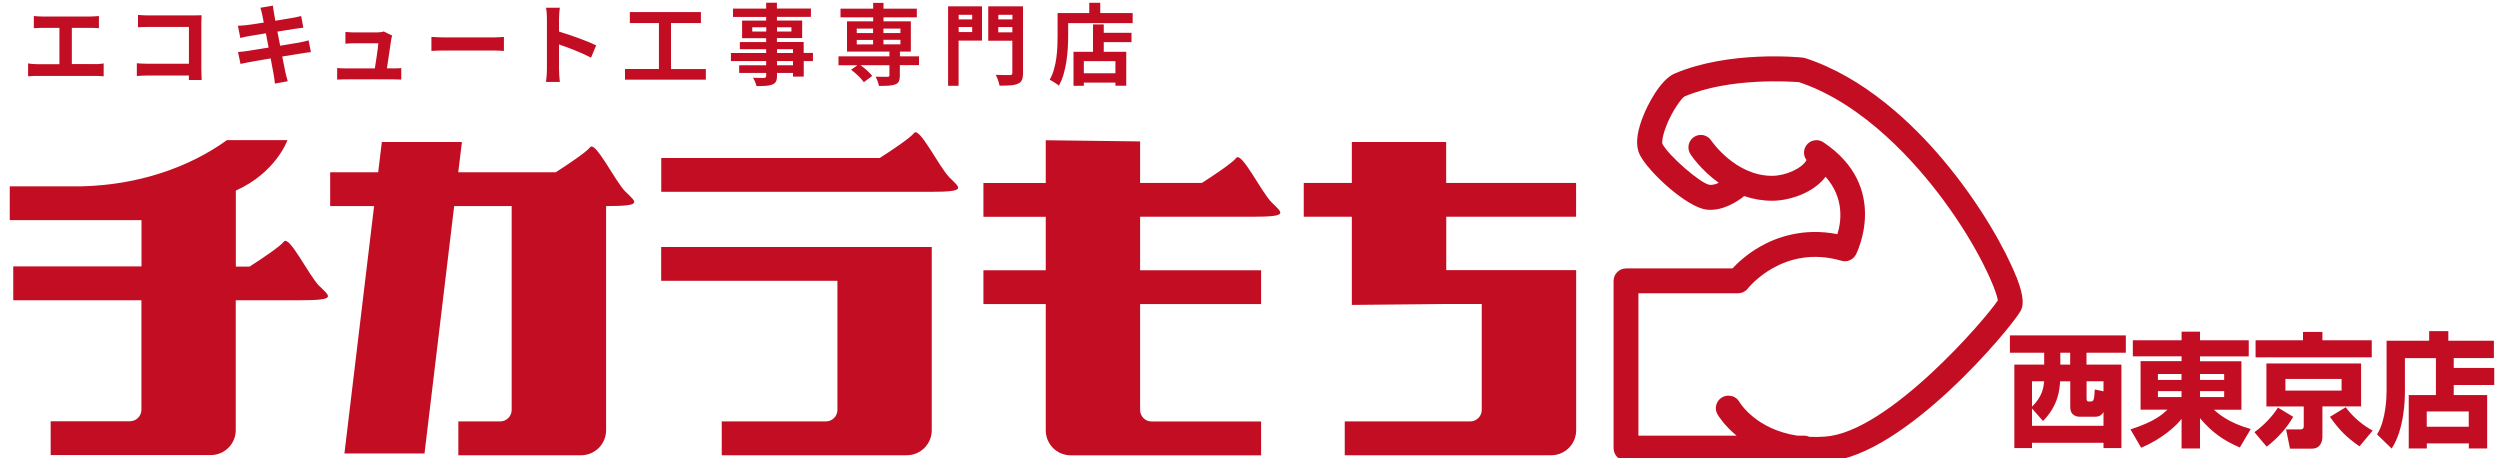 <svg xmlns="http://www.w3.org/2000/svg" width="300" height="55" viewBox="0 0 300 55"><path d="M11.45 7.7c.38 0 .73-.04.99-.09v1.55c-.3-.04-.75-.05-.99-.05h-7.03c-.32 0-.69.01-1.05.05v-1.55c.33.06.71.09 1.05.09h2.71v-4.36h-2.06c-.29 0-.75.02-1.01.04v-1.46c.28.04.71.06 1.01.06h5.8c.32 0 .69-.03 1-.06v1.46c-.32-.02-.69-.04-1-.04h-2.25v4.35h2.83zm11.21 1.91l.01-.55h-4.87c-.42 0-1.02.03-1.38.06v-1.53c.37.03.85.06 1.33.06h4.92v-4.42h-4.79c-.45 0-1.02.02-1.32.04v-1.48c.39.04.95.06 1.32.06h5.37c.31 0 .76-.01.94-.02-.01.25-.03.67-.03.98v5.53c0 .37.02.94.04 1.26h-1.55zm14.65-3.36c-.28.02-.71.1-1.12.16-.51.09-1.38.22-2.32.37l.38 1.92c.07.32.18.7.28 1.05l-1.54.28c-.05-.41-.09-.77-.15-1.08-.05-.31-.19-1.05-.36-1.94-1.09.18-2.09.35-2.55.44-.46.09-.82.16-1.07.22l-.3-1.43c.29-.01.77-.07 1.11-.12.49-.07 1.48-.23 2.56-.41l-.32-1.71-2.09.34c-.37.07-.66.14-.98.22l-.29-1.47c.34-.01.66-.03.99-.07.37-.04 1.2-.16 2.11-.31l-.19-.97c-.06-.3-.14-.55-.21-.81l1.5-.25c.03.21.06.58.12.83l.17.98c.91-.15 1.72-.28 2.1-.35.34-.06.75-.15 1-.22l.26 1.4c-.23.02-.66.09-.98.13l-2.13.34.33 1.7c.96-.16 1.84-.3 2.32-.39.42-.09.81-.17 1.09-.26l.28 1.41zm9.79 1.96c.28 0 .77-.01 1.05-.04v1.38c-.21-.01-.74-.03-1.01-.03h-5.62c-.38 0-.65.01-1.06.03v-1.39c.29.03.68.05 1.06.05h3.46c.15-.91.38-2.42.42-3.02h-2.88c-.34 0-.76.03-1.07.05v-1.41c.28.03.77.06 1.06.06h2.73c.22 0 .66-.04.8-.12l1.02.5c-.05.14-.09.34-.11.45-.09.63-.36 2.46-.52 3.48h.68zm4.67-3.78c.38.03 1.16.06 1.72.06h5.73c.49 0 .97-.04 1.25-.06v1.68c-.26-.01-.8-.05-1.25-.05h-5.73c-.61 0-1.32.02-1.72.05v-1.68zm19.16 2.49c-1.1-.58-2.7-1.2-3.85-1.59v3.02c0 .31.05 1.06.1 1.48h-1.66c.06-.42.11-1.06.11-1.48v-6.13c0-.38-.03-.92-.11-1.29h1.66c-.04.37-.1.84-.1 1.29v1.57c1.43.42 3.48 1.17 4.46 1.65l-.61 1.47zm13.77 1.36v1.28h-9.7v-1.28h4.07v-5.51h-3.49v-1.32h8.53v1.32h-3.59v5.52h4.18zm12.86-.95h-1.11v1.86h-1.29v-.44h-1.92v.33c0 .63-.15.89-.57 1.07-.41.16-.98.18-1.89.18-.06-.3-.26-.74-.42-1 .51.02 1.14.02 1.31.02.2-.01.27-.07.27-.27v-.33h-3.24v-.92h3.24v-.5h-4.23v-.97h4.23v-.46h-3.16v-.85h3.16v-.47h-2.89v-2.11h2.89v-.44h-3.98v-1h3.98v-.7h1.29v.69h4.08v1h-4.08v.44h3.03v2.11h-3.03v.47h3.21v1.31h1.11v.97zm-5.61-3.55v-.51h-1.68v.51h1.68zm1.29-.51v.51h1.73v-.51h-1.73zm0 3.09h1.92v-.46h-1.92v.46zm1.92.97h-1.92v.5h1.92v-.5zm15.11.49h-2.29v1.25c0 .61-.13.9-.58 1.07-.44.16-1.08.17-1.93.17-.05-.34-.23-.79-.39-1.11.57.02 1.24.02 1.42.02.17-.01.23-.05.23-.19v-1.21h-3.47c.53.38 1.12.91 1.41 1.29l-1.01.75c-.29-.43-.96-1.07-1.53-1.49l.77-.54h-2.28v-1.07h6.11v-.57h-5.09v-3.63h3.14v-.48h-3.92v-1.04h3.92v-.7h1.24v.7h4v1.04h-4v.48h3.28v3.63h-1.31v.57h2.29v1.07zm-7.46-3.85h1.96v-.54h-1.96v.54zm0 1.36h1.96v-.54h-1.96v.54zm3.2-1.9v.54h2.04v-.54h-2.04zm2.04 1.35h-2.04v.54h2.04v-.54zm9.79.09h-2.81v5.43h-1.26v-9.54h4.07v4.11zm-2.8-3.09v.55h1.62v-.55h-1.62zm1.62 2.07v-.61h-1.62v.61h1.62zm6.1 4.91c0 .73-.15 1.1-.62 1.29-.46.21-1.16.23-2.2.23-.05-.36-.26-.96-.45-1.3.67.04 1.46.03 1.69.03s.3-.07.3-.28v-3.84h-2.89v-4.13h4.17v8zm-2.96-6.98v.55h1.69v-.55h-1.69zm1.68 2.1v-.63h-1.69v.63h1.69zm14.44-2.31v1.21h-7.74v1.48c0 1.72-.16 4.35-1.12 6.02-.23-.21-.8-.58-1.1-.71.88-1.53.95-3.77.95-5.3v-2.7h3.8v-1.23h1.32v1.23h3.88zm-3.47 2.37h3.33v1.12h-3.33v1.16h2.7v4.07h-1.3v-.38h-3.79v.39h-1.24v-4.08h2.34v-3.29h1.29v1zm1.4 3.4h-3.79v1.45h3.79v-1.45zm-95.52 27c-1.28-1.28-3.63-6.19-4.27-5.34-.45.59-2.75 2.12-4.11 2.99h-1.65v-9.12c4.85-2.18 6.19-6.05 6.19-6.05h-7.26c-4.61 3.32-10.73 5.39-17.47 5.54h-8.59v4.06h15.81v5.55h-15.39v4.06h15.38v13.14c0 .76-.62 1.38-1.38 1.38h-9.51v4.06h19.21c1.66 0 3-1.34 3-3v-15.58h7.69c4.49 0 3.63-.43 2.35-1.71zm150.8-8.33v-4.06h-15.59v-4.91h-11.32v4.91h-5.77v4.06h5.77v10.58l11.32-.11h4.27v12.71c0 .76-.62 1.38-1.38 1.38h-15.06v4.06h24.77c1.66 0 3-1.34 3-3v-19.21h-15.59v-6.41h15.59zm-52.33 0h13.46c4.49 0 3.63-.43 2.35-1.71-1.28-1.28-3.63-6.19-4.27-5.34-.45.59-2.75 2.12-4.11 2.99h-7.42v-4.98l-11.32-.14v5.13h-7.48v4.06h7.48v6.41h-7.48v4.06h7.48v15.15c0 1.66 1.34 3 3 3h22.84v-4.06h-13.14c-.76 0-1.38-.62-1.38-1.38v-12.71h14.52v-4.06h-14.52v-6.41zm-61.73-2.99c-1.28-1.28-3.63-6.19-4.27-5.34-.45.59-2.75 2.12-4.11 2.99h-11.7l.44-3.63h-9.61l-.44 3.63h-5.76v4.06h5.27l-3.56 29.69h9.61l3.56-29.69h6.9v24.46c0 .76-.62 1.38-1.38 1.38h-5.02v4.06h14.73c1.66 0 3-1.34 3-3v-26.9c4.49 0 3.63-.43 2.35-1.71zm4.27 10.68h21.15v15.49c0 .76-.62 1.38-1.38 1.38h-12.5v4.06h22.2c1.66 0 3-1.34 3-3v-21.99h-32.47v4.06zm34.61-12.39c-1.28-1.28-3.63-6.19-4.27-5.34-.45.59-2.75 2.12-4.11 2.99h-26.22v4.06h32.25c4.49 0 3.63-.43 2.35-1.71zm127.99 11.87c-1.23-3.11-4.26-8.65-8.77-14-3.62-4.3-9.43-9.9-16.56-12.21l-.31-.06c-.36-.04-8.85-.87-15.37 1.93-1.65.71-3.24 3.67-3.9 5.48-.67 1.83-.76 3.26-.26 4.25 1.04 2.07 5.63 6.29 7.99 6.58 2 .25 3.88-1.08 4.54-1.62 1.09.37 2.21.56 3.34.56 2.18 0 5.03-.99 6.43-2.88 2.25 2.54 1.9 5.33 1.42 6.89-4.1-.8-7.31.37-9.29 1.5-1.61.92-2.74 2-3.3 2.61h-12.77c-.82 0-1.5.67-1.5 1.5v20.08c0 .82.67 1.5 1.5 1.5h20.3c.77.11 1.56.16 2.36.16.49 0 .98-.02 1.48-.06 9.33-.7 22.1-16.09 23.2-18.07.32-.58.51-1.53-.51-4.13zm-34.16 14.35c-.39-.1-.79-.05-1.13.15-.35.2-.59.52-.7.91-.1.39-.05.79.15 1.13.08.14.78 1.31 2.29 2.56h-11.78v-17.09h11.96c.46 0 .91-.22 1.19-.59.04-.05 4.22-5.34 11.21-3.31.68.2 1.41-.11 1.74-.74.04-.08 4.17-8.09-3.91-13.48-.33-.22-.73-.3-1.12-.22-.39.08-.73.3-.95.64-.35.53-.33 1.22.05 1.72-.52.98-2.47 1.89-4.14 1.89-4.42 0-7.26-4.19-7.29-4.23-.22-.33-.55-.56-.94-.65-.39-.08-.79 0-1.12.21-.69.45-.89 1.38-.44 2.07.05.08 1.25 1.9 3.4 3.44-.35.16-.76.29-1.1.24-1.05-.13-4.95-3.52-5.67-4.93-.02-.08-.08-.61.37-1.86.76-2.11 2.03-3.7 2.29-3.81 5.39-2.31 12.79-1.79 13.74-1.72 7.89 2.63 14.2 9.93 17.26 14.06 4.37 5.88 6.45 10.95 6.6 12.13-1.6 2.4-13.17 15.78-20.68 16.34-.66.05-1.31.06-1.93.03-.2-.09-.41-.14-.63-.14h-.82c-4.95-.75-6.88-3.92-6.96-4.06-.2-.35-.52-.59-.91-.7zm33.41-7.28h13.91v2.08h-4.72v1.42h4.19v10.02h-2.15v-.63h-8.58v.63h-2.12v-10.02h3.58v-1.42h-4.11v-2.08zm2.65 8.77v2.08h8.58v-1.65c-.13.21-.37.56-1 .56h-1.83c-.72 0-1.16-.41-1.16-1.13v-3.12h-1.22c-.06.96-.18 2.86-2.05 4.76l-1.31-1.49zm0-3.27v3.05c1.28-1.24 1.39-2.36 1.46-3.05h-1.46zm3.4-3.42v1.42h1.18v-1.42h-1.18zm5.18 4.63v-1.21h-2.03v2.03c0 .19.01.4.24.4h.28c.32 0 .41-.22.46-1.44l1.06.22zm17.43-4.19h-5.85v.58h4.97v5.82h-3.3c.49.44 1.77 1.58 4.42 2.31l-1.31 2.22c-2.18-.93-3.49-2-4.78-3.51v3.63h-2.21v-3.55c-.72.93-2.45 2.45-4.85 3.46l-1.28-2.2c2.96-.96 3.86-1.83 4.44-2.37h-3.23v-5.82h4.92v-.58h-5.85v-1.93h5.85v-1.03h2.21v1.03h5.85v1.93zm-10.9 2.82h2.83v-.71h-2.83v.71zm0 2.06h2.83v-.71h-2.83v.71zm5.05-2.77v.71h2.9v-.71h-2.9zm0 2.06v.71h2.9v-.71h-2.9zm11.18 3.08c-.74 1.33-1.92 2.62-3.18 3.58l-1.47-1.74c1.08-.77 2.17-1.89 2.82-2.95l1.84 1.11zm9.43-7.14h-13.94v-2.05h5.69v-1h2.33v1h5.92v2.05zm-1.28.73v5.16h-4.64v3.61c0 .63-.24 1.46-1.28 1.46h-2.61l-.47-2.31h1.71c.15 0 .41-.01.41-.38v-2.37h-4.48v-5.16h11.36zm-9.08 1.86v1.4h6.74v-1.4h-6.74zm8.89 8.09c-1.56-1.09-2.37-1.89-3.55-3.54l1.9-1.15c.8 1.12 2.05 2.17 3.23 2.8l-1.58 1.89zm9.16-10.58h-3.71v3.95c0 1-.06 4.55-1.59 6.9l-1.75-1.7c1.08-1.74 1.14-4.54 1.14-5.28v-5.96h5.11v-1.15h2.3v1.15h5.47v2.08h-4.82v1.18h4.86v2.05h-4.86v1.21h4.01v6.41h-2.2v-.61h-5.04v.61h-2.17v-6.41h3.26v-4.44zm-1.09 6.4v1.83h5.04v-1.83h-5.04z" fill="#c30d23"/></svg>